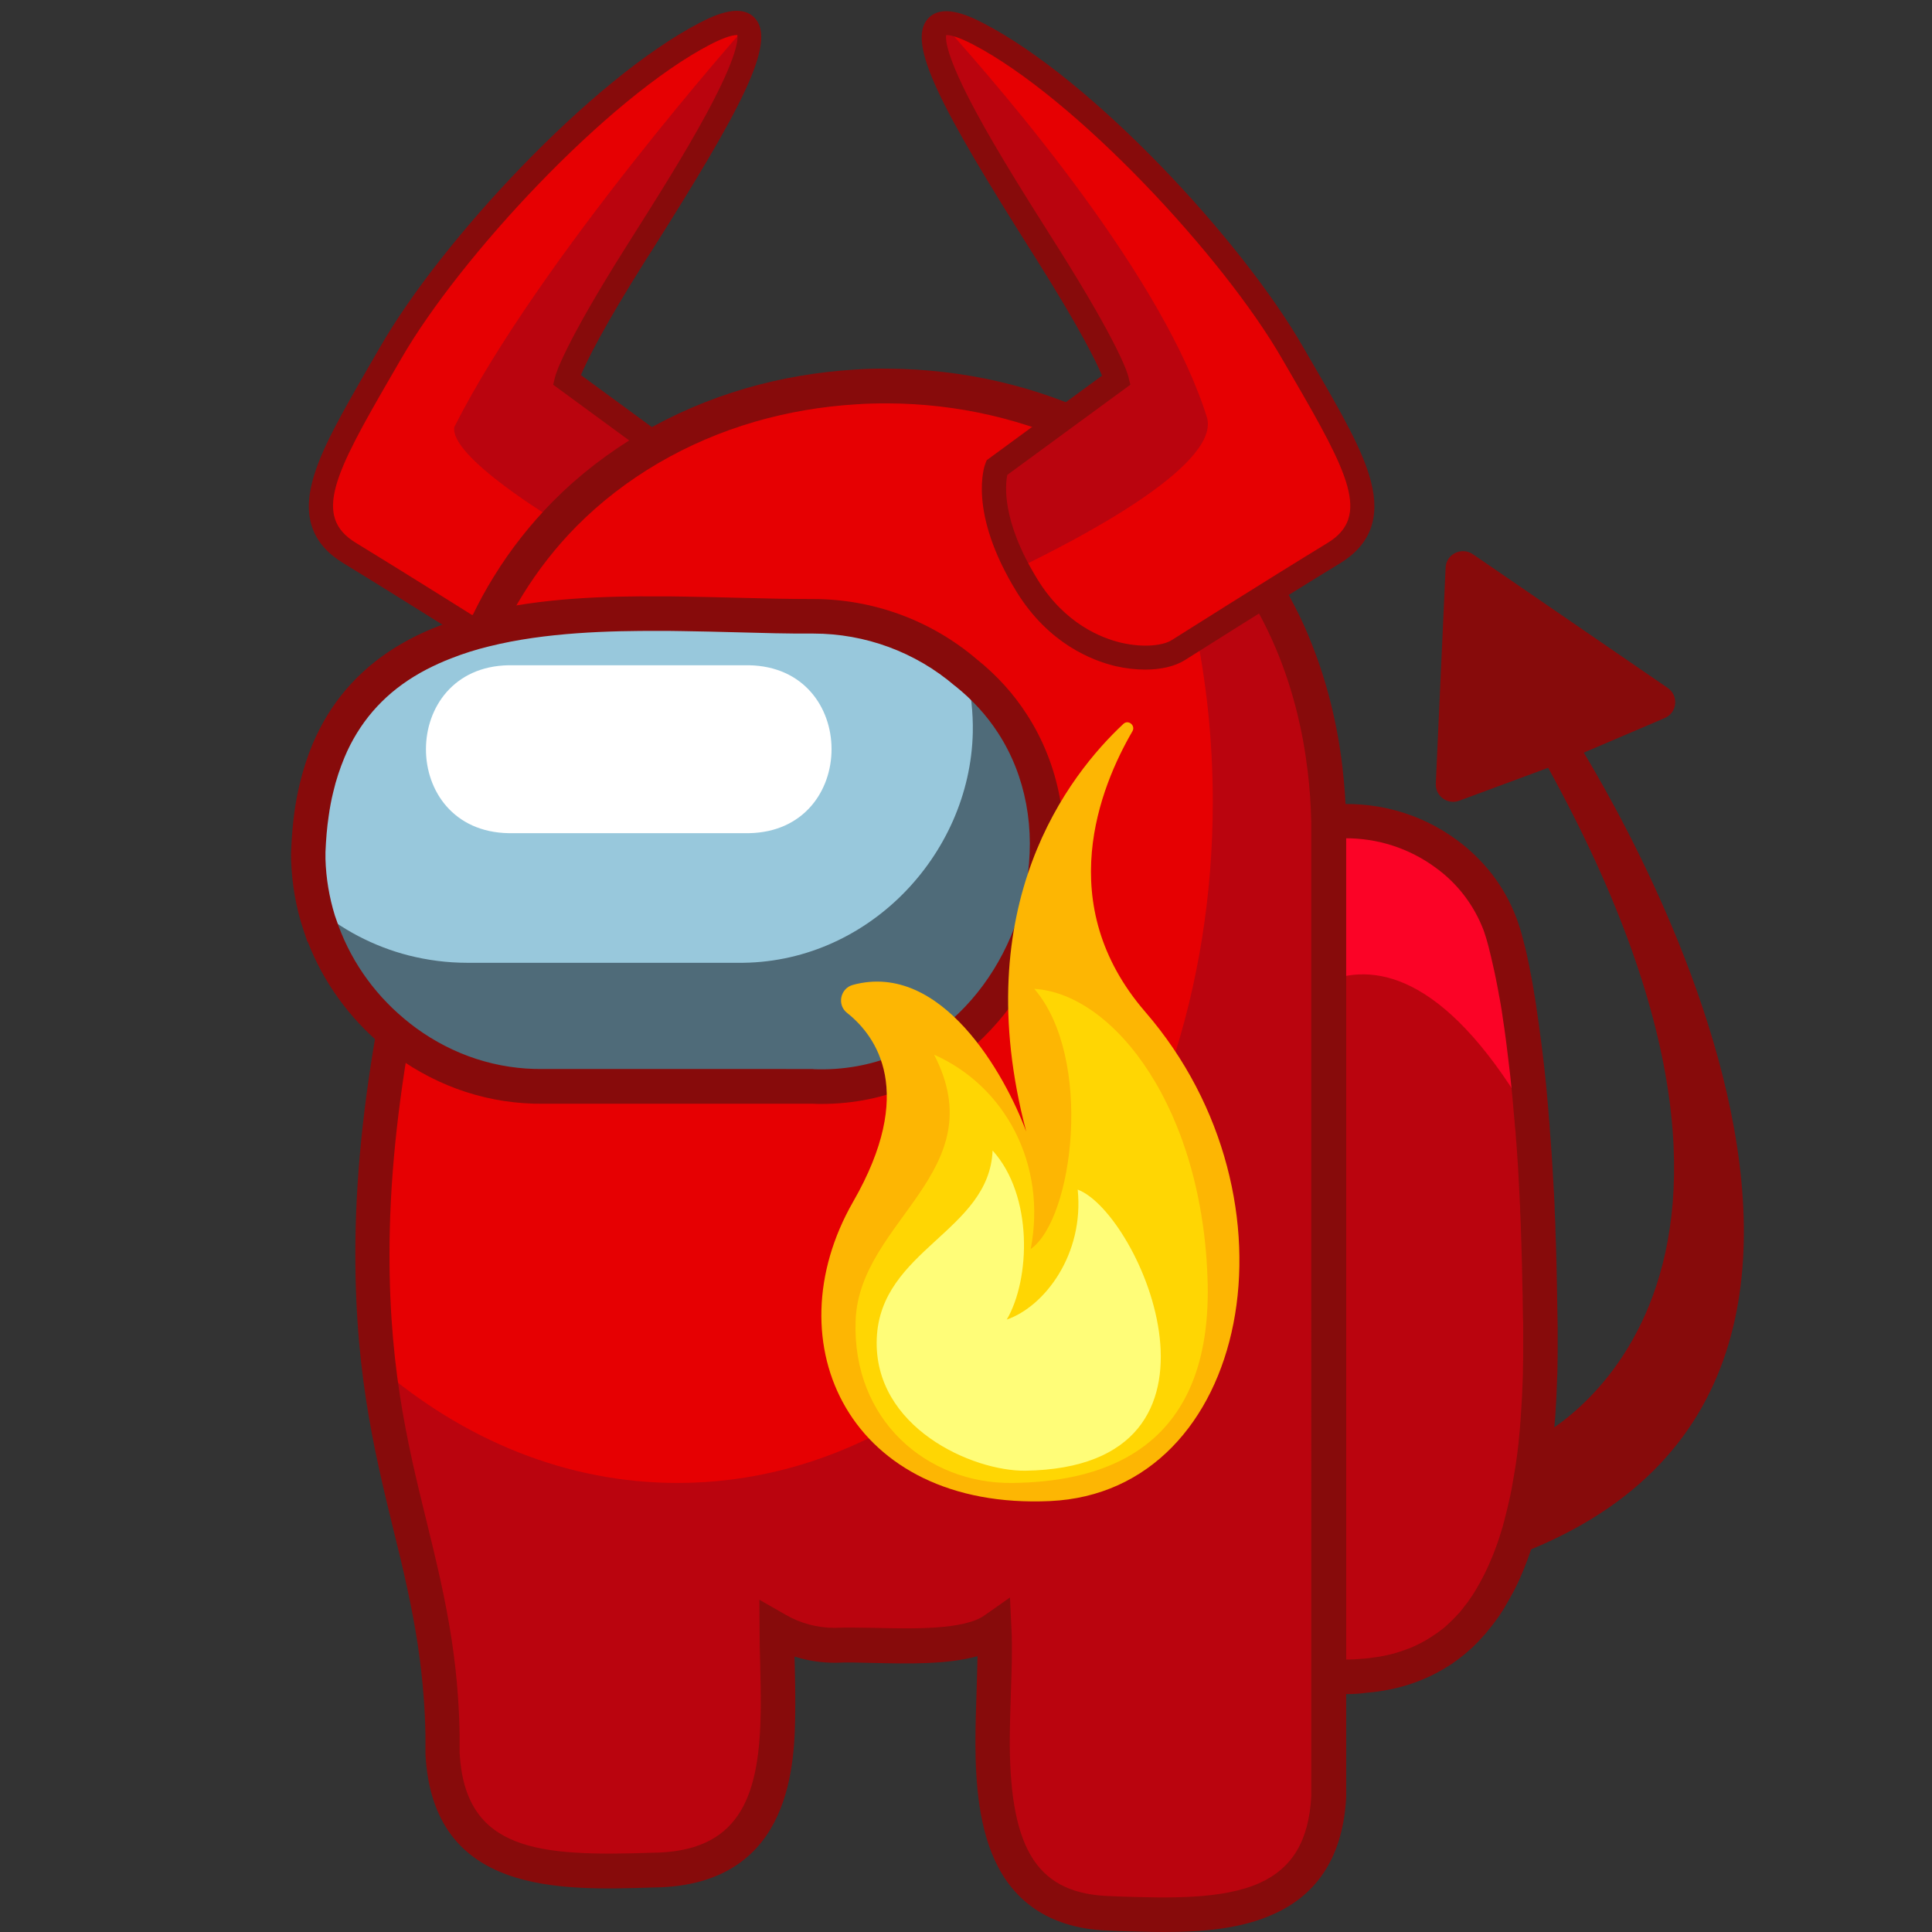 <?xml version="1.0" encoding="utf-8"?>
<!-- Generator: Adobe Illustrator 25.2.1, SVG Export Plug-In . SVG Version: 6.00 Build 0)  -->
<svg version="1.1" id="Слой_1" xmlns="http://www.w3.org/2000/svg" xmlns:xlink="http://www.w3.org/1999/xlink" x="0px" y="0px"
	 viewBox="0 0 1024 1024" style="enable-background:new 0 0 1024 1024;" xml:space="preserve">
<rect x="0" y="0" width="1024" height="1024" fill="#333333" stroke="none"/>
<style type="text/css">
	.st0{fill:#E60002;}
	.st1{fill:#BA040E;}
	.st2{fill:#870B0B;}
	.st3{fill:#FB0326;}
	.st4{fill:#4F6B79;}
	.st5{fill:#98C8DC;}
	.st6{fill:#FFFFFF;}
	.st7{fill:#FDB603;}
	.st8{fill:#FFD603;}
	.st9{fill:#FFFD78;}
</style>
<g>
	<path class="st0" d="M300.3,201.3l63.5,46.6c0,0-6.9,20.9-24.8,44.1c-15.1,19.6-38,40.9-71.2,52.6c0,0-51.3-32.4-82.5-51.5
		c-31.3-19-9.8-51.3,21.8-106.1c31.6-54.9,110.2-139.8,166.6-169.1c12.1-6.3,18.8-7,21.8-3.8c10.7,11.9-31.3,77.5-57.9,119.5
		C303.7,187.1,300.3,201.3,300.3,201.3z"/>
	<path class="st1" d="M300.3,201.3l63.5,46.6c0,0-6.9,20.9-24.8,44.1l-43.6-15.6c0,0-57.4-34.2-54.6-50.1
		c44.8-88.8,154.5-212.2,154.5-212.2c10.7,11.9-31.3,77.5-57.9,119.5C303.7,187.1,300.3,201.3,300.3,201.3z"/>
	<path class="st2" d="M267,351.6l-2.6-1.7c-0.5-0.3-51.6-32.6-82.4-51.4c-16.2-9.8-21.6-24.1-16.4-43.5
		c4.3-16.5,15.8-36.3,30.2-61.3c1.9-3.2,3.8-6.6,5.8-10c32.4-56.3,111.7-141.7,169.2-171.6c9.2-4.8,22.2-10.2,29.3-2.5
		c11.8,12.8-7.4,48.5-54.8,123.5l-2.4,3.7c-23.5,37.2-32,54.9-35,62l63.4,46.5l-1.4,4.4c-1,3-25.3,74.4-99.9,100.7L267,351.6z
		 M390.4,18.6c-1.5,0-5.4,0.6-13.8,4.9c-54.8,28.5-133.1,113-164,166.7c-2,3.4-3.9,6.8-5.8,10c-29.3,50.6-41.2,73.5-18.2,87.5
		c26.9,16.4,69.1,43,80,49.8c56.5-21.4,81.3-72.4,87.6-87.4l-63-46.2l1-4.1c0.4-1.6,4.6-16.7,38-69.6l2.4-3.8
		c12.7-20.1,28.6-45.2,40.2-66.8c16.5-30.6,16.4-39.2,16-41.1C390.6,18.6,390.5,18.6,390.4,18.6z"/>
	<path class="st3" d="M816.8,707.7c0,3.2,0,6.3,0,9.4c0,2.6-0.1,5.2-0.1,7.7c0,2-0.1,3.9-0.1,5.9c-0.2,6.3-0.5,12.4-0.9,18.4
		c-0.1,1.5-0.2,3-0.3,4.4c-0.2,2.9-0.5,5.8-0.8,8.7c-0.1,1.4-0.3,2.8-0.4,4.2c-0.5,4.2-1,8.3-1.6,12.3c-0.2,1.1-0.3,2.2-0.5,3.3
		c-0.3,1.7-0.6,3.4-0.8,5.1c-0.4,2.4-0.9,4.8-1.4,7.1c-0.5,2.5-1.1,4.9-1.6,7.4c-0.5,2.1-1,4.2-1.6,6.3c-0.7,2.6-1.4,5.2-2.2,7.7
		c-0.3,1.1-0.7,2.2-1.1,3.3c-0.3,1-0.7,2-1.1,3.1c-0.4,1.1-0.8,2.2-1.2,3.3c-0.4,1-0.8,2.1-1.2,3.1c-1.3,3.3-2.7,6.4-4.2,9.4
		c-0.5,1-1,2-1.5,3c-0.9,1.7-1.8,3.4-2.8,5c-0.4,0.6-0.7,1.3-1.1,1.9c-0.1,0.2-0.2,0.4-0.3,0.5c-0.5,0.8-1,1.5-1.4,2.2
		c-0.6,0.8-1.1,1.6-1.7,2.4c-0.8,1.1-1.5,2.1-2.4,3.2c-0.4,0.5-0.7,1-1.1,1.4c-0.6,0.7-1.2,1.5-1.8,2.2c-0.6,0.7-1.3,1.4-1.9,2.1
		c-0.6,0.7-1.3,1.4-1.9,2c-0.7,0.7-1.3,1.3-2,2c-0.7,0.6-1.3,1.3-2,1.9l0,0c-0.7,0.6-1.3,1.1-2,1.7c0,0-0.1,0-0.1,0.1
		c-0.7,0.6-1.4,1.2-2.1,1.7c-0.7,0.6-1.4,1.1-2.2,1.7c-0.6,0.5-1.3,0.9-1.9,1.3c-0.1,0.1-0.2,0.1-0.4,0.2c-0.7,0.5-1.4,1-2.2,1.4
		c-1.7,1-3.4,2-5.1,2.9c-1.5,0.8-3,1.5-4.6,2.2c-1,0.4-1.9,0.8-2.9,1.2c-0.9,0.4-1.8,0.7-2.7,1c-6.3,2.2-13,3.8-20.3,4.6
		c-1,0.1-2.1,0.2-3.1,0.3c-6.5,0.7-13.1,0.8-19.9,0.1V435.8c23-2.4,45.2,4,62.5,16.7c6.4,4.6,12.1,10.2,16.9,16.4
		c4.9,6.3,8.9,13.4,11.8,21.1c0,0,0.1,0.3,0.3,0.8c1,2.8,1.8,5.6,2.6,8.5c0.9,3.3,1.9,7.5,3.1,12.8c0.3,1.4,0.6,2.9,0.9,4.5
		c0.2,0.7,0.3,1.5,0.4,2.3c0.2,1,0.4,2.1,0.6,3.2c0.3,1.3,0.5,2.6,0.7,3.9c0.1,0.7,0.2,1.4,0.4,2.1c0.4,2.1,0.7,4.3,1.1,6.6
		c0.2,1.1,0.4,2.3,0.6,3.5c0.4,2.4,0.7,5,1.1,7.6c0.2,1.3,0.3,2.5,0.5,3.8c0.3,1.8,0.5,3.7,0.7,5.7c0.1,1,0.2,1.9,0.4,2.9
		c0.1,1,0.2,2,0.4,3c1,8.7,2,18.3,2.9,28.9c0,0.4,0.1,0.8,0.1,1.2c0.1,1.4,0.2,2.8,0.4,4.2c0.1,1.1,0.2,2.2,0.3,3.3
		c0,0.5,0.1,1,0.1,1.5c0.1,2.1,0.3,4.2,0.5,6.4c0.1,1,0.1,2.1,0.2,3.1c0,0.5,0.1,1.1,0.1,1.6c0.1,2.3,0.3,4.7,0.4,7.1
		c0.3,5,0.6,10.2,0.8,15.5c0.1,1.8,0.2,3.7,0.3,5.6c0,0.7,0.1,1.3,0.1,2c0.1,3,0.3,6.1,0.4,9.3c0,0.3,0,0.5,0,0.8
		c0.1,3,0.2,6,0.3,9.1c0.2,6.7,0.4,13.6,0.5,20.8c0.1,3.6,0.1,7.2,0.2,10.9c0,1.8,0,3.7,0.1,5.6c0,1.9,0.1,3.8,0.1,5.6
		C816.8,704.9,816.8,706.3,816.8,707.7z"/>
	<path class="st1" d="M816.8,707.7c0,3.2,0,6.3,0,9.4c0,2.6-0.1,5.2-0.1,7.7c0,2-0.1,3.9-0.1,5.9c-0.2,6.3-0.5,12.4-0.9,18.4
		c-0.1,1.5-0.2,3-0.3,4.4c-0.2,2.9-0.5,5.8-0.8,8.7c-0.1,1.4-0.3,2.8-0.4,4.2c-0.5,4.2-1,8.3-1.6,12.3c-0.2,1.1-0.3,2.2-0.5,3.3
		c-0.3,1.7-0.6,3.4-0.8,5.1c-0.4,2.4-0.9,4.8-1.4,7.1c-0.5,2.5-1.1,4.9-1.6,7.4c-0.5,2.1-1,4.2-1.6,6.3c-0.7,2.6-1.4,5.2-2.2,7.7
		c-0.3,1.1-0.7,2.2-1.1,3.3c-0.3,1-0.7,2-1.1,3.1c-0.4,1.1-0.8,2.2-1.2,3.3c-0.4,1-0.8,2.1-1.2,3.1c-1.3,3.3-2.7,6.4-4.2,9.4
		c-0.5,1-1,2-1.5,3c-0.9,1.7-1.8,3.4-2.8,5c-0.4,0.6-0.7,1.3-1.1,1.9c-0.1,0.2-0.2,0.4-0.3,0.5c-0.5,0.8-1,1.5-1.4,2.2
		c-0.6,0.8-1.1,1.6-1.7,2.4c-0.8,1.1-1.5,2.1-2.4,3.2c-0.4,0.5-0.7,1-1.1,1.4c-0.6,0.7-1.2,1.5-1.8,2.2c-0.6,0.7-1.3,1.4-1.9,2.1
		c-0.6,0.7-1.3,1.4-1.9,2c-0.7,0.7-1.3,1.3-2,2c-0.7,0.6-1.3,1.3-2,1.9l0,0c-0.7,0.6-1.3,1.1-2,1.7c0,0-0.1,0-0.1,0.1
		c-0.7,0.6-1.4,1.2-2.1,1.7c-0.7,0.6-1.4,1.1-2.2,1.7c-0.6,0.5-1.3,0.9-1.9,1.3c-0.1,0.1-0.2,0.1-0.4,0.2c-0.7,0.5-1.4,1-2.2,1.4
		c-1.7,1-3.4,2-5.1,2.9c-1.5,0.8-3,1.5-4.6,2.2c-1,0.4-1.9,0.8-2.9,1.2c-0.9,0.4-1.8,0.7-2.7,1c-6.3,2.2-13,3.8-20.3,4.6
		c-1,0.1-2.1,0.2-3.1,0.3c-6.5,0.7-13.1,0.8-19.9,0.1V519.8c26.1-9.9,64.1-1.8,108.3,75.6c0.1,1.1,0.2,2.2,0.3,3.3
		c0,0.5,0.1,1,0.1,1.5c0.1,2.1,0.3,4.2,0.5,6.4c0.1,1,0.1,2.1,0.2,3.1c0,0.5,0.1,1.1,0.1,1.6c0.1,2.3,0.3,4.7,0.4,7.1
		c0.3,5,0.6,10.2,0.8,15.5c0.1,1.8,0.2,3.7,0.3,5.6c0,0.7,0.1,1.3,0.1,2c0.1,3,0.3,6.1,0.4,9.3c0,0.3,0,0.5,0,0.8
		c0.1,3,0.2,6,0.3,9.1c0.2,6.7,0.4,13.6,0.5,20.8c0.1,3.6,0.1,7.2,0.2,10.9c0,1.8,0,3.7,0.1,5.6c0,1.9,0.1,3.8,0.1,5.6
		C816.8,704.9,816.8,706.3,816.8,707.7z"/>
	<path class="st2" d="M713.4,897.9c-3.4,0-6.9-0.2-10.2-0.5l-8.2-0.9V427.6l8.2-0.9c24.7-2.6,49.1,3.9,68.8,18.4
		c7,5.1,13.3,11.2,18.7,18.1c5.5,7.1,9.9,15,13.1,23.5l0.3,0.8c1.1,3.1,2.1,6.2,2.9,9.4c1,3.6,2.1,8.1,3.1,13.1l0.1,0.5
		c0.3,1.3,0.6,2.7,0.8,4.1c0.2,0.8,0.3,1.6,0.5,2.5c0.2,1.1,0.4,2.1,0.6,3.2c0.2,1.2,0.5,2.6,0.7,4c0.1,0.3,0.1,0.7,0.2,1.2l0.1,0.8
		c0.4,2.2,0.8,4.4,1.1,6.8c0.1,0.7,0.2,1.4,0.3,2.2l0.2,1.3c0.3,2,0.6,4.1,0.9,6.2l0.7,5.4c0.3,1.8,0.5,3.8,0.8,5.8l0.7,5.8
		c1.2,9.9,2.1,19.4,2.9,29.2c0,0.5,0.1,0.9,0.1,1.4c0.1,1.5,0.2,2.9,0.4,4.5l0.2,3c0,0.6,0.1,1.1,0.1,1.7l0.2,2.5
		c0.1,1.2,0.2,2.5,0.3,3.8l0.2,3.2c0,0.2,0,0.5,0.1,0.9l0.5,7.9c0.3,5,0.6,10.3,0.9,15.6l0.3,6.2c0,0.5,0,1,0,1.5
		c0.1,2.1,0.2,4.2,0.3,6.3l0.1,2.7c0,0.3,0.1,0.8,0,1.3l0.3,8.7c0.2,6.8,0.4,13.7,0.5,20.9c0.1,3.6,0.1,7.3,0.2,11l0.1,5.6
		c0,1.8,0.1,3.7,0.1,5.6c0,1.4,0,2.8,0,4.2c0,3.2,0,6.3,0,9.4c0,2.8-0.1,5.4-0.1,8c0,2-0.1,4-0.2,6c-0.2,6.6-0.5,12.7-0.9,18.7
		c-0.1,1.5-0.2,3.1-0.4,4.6c-0.2,2.9-0.5,5.9-0.8,8.8l-0.5,4.3c-0.5,4.7-1.1,8.8-1.7,12.8l-0.6,3.7c-0.3,1.7-0.5,3.3-0.8,4.9
		c-0.5,2.6-0.9,5-1.4,7.4c-0.5,2.5-1.1,5.1-1.7,7.6c-0.5,2.2-1.1,4.4-1.7,6.5c-0.7,2.7-1.5,5.4-2.3,8c-0.3,1.1-0.7,2.3-1.1,3.4
		c-0.4,1.1-0.7,2.1-1.1,3.1c-0.5,1.4-0.9,2.6-1.4,3.8c-0.4,1-0.8,2.1-1.3,3.3c-1.4,3.5-2.9,6.9-4.5,10c-0.5,1.1-1.1,2.1-1.7,3.2
		c-1,1.9-2,3.6-3,5.3c-0.4,0.7-0.8,1.4-1.2,2.1l-0.3,0.5c-0.5,0.8-1.1,1.7-1.6,2.5c-0.6,0.9-1.2,1.8-1.9,2.7
		c-0.8,1.2-1.7,2.3-2.6,3.5c-0.3,0.4-0.8,1-1.3,1.6c-0.7,0.8-1.3,1.6-1.9,2.4c-0.4,0.5-0.9,1-1.4,1.5l-0.6,0.7
		c-0.8,0.9-1.5,1.6-2.2,2.4c-0.8,0.8-1.5,1.5-2.3,2.3c-0.6,0.6-1.3,1.3-2.1,1.9l-0.1,0.1c-0.5,0.4-1,0.9-1.5,1.3l-1,0.9
		c-0.7,0.6-1.5,1.2-2.3,1.8c-0.7,0.6-1.5,1.2-2.4,1.8c-0.4,0.3-0.9,0.6-1.4,1l-0.5,0.4c-0.2,0.2-0.4,0.3-0.7,0.4
		c-0.7,0.5-1.6,1.1-2.5,1.6c-1.7,1.1-3.7,2.2-5.6,3.2c-1.9,1-3.5,1.8-5.2,2.5c-1,0.4-2,0.9-3.1,1.3c-1,0.4-2,0.8-2.9,1.1
		c-6.9,2.5-14.4,4.2-22.3,5.1c-1,0.1-2.1,0.2-3.3,0.3C721.1,897.7,717.2,897.9,713.4,897.9z M713.3,879.6c3.2,0,6.5-0.2,9.7-0.5
		l0.3,0c0.9-0.1,1.8-0.2,2.7-0.3c6.6-0.8,12.7-2.1,18.3-4.2c0.8-0.3,1.5-0.5,2.2-0.8l0.3-0.1c0.8-0.3,1.6-0.6,2.4-1
		c1.3-0.6,2.6-1.2,4.1-2c1.5-0.8,3-1.6,4.5-2.6c0.7-0.4,1.3-0.8,1.8-1.2l1.1-0.7c0.3-0.2,0.7-0.5,1-0.7c0.7-0.5,1.3-1,1.9-1.4
		c0.6-0.5,1.2-0.9,1.7-1.3l0.9-0.8c0.3-0.3,0.7-0.6,1-0.9l0.3-0.3c0.6-0.5,1.1-1,1.6-1.5c0.7-0.7,1.3-1.2,1.8-1.8
		c0.6-0.6,1.2-1.2,1.7-1.8l0.6-0.6c0.4-0.4,0.7-0.8,1.1-1.3c0.5-0.6,1-1.2,1.5-1.9l0.1-0.2c0.3-0.4,0.6-0.7,0.9-1.1
		c0.9-1.1,1.6-2.1,2.2-3c0.5-0.8,1-1.5,1.5-2.2c0.4-0.6,0.8-1.3,1.2-1.9l0.1-0.2c0.1-0.2,0.2-0.3,0.3-0.5c0.3-0.5,0.6-1,0.9-1.5
		l0.1-0.2c0.8-1.3,1.6-2.8,2.5-4.5c0.5-1,1-1.9,1.5-2.9c1.3-2.6,2.6-5.6,3.9-8.8c0.4-1,0.8-1.9,1.1-2.8c0.5-1.2,0.8-2.2,1.2-3.2
		c0.4-1,0.7-1.9,1-2.9c0.3-1,0.7-2.1,1-3.1c0.8-2.5,1.5-4.9,2.1-7.3c0.5-2,1-4,1.5-6c0.5-2.3,1.1-4.6,1.6-7c0.5-2.3,0.9-4.6,1.3-7
		c0.3-1.5,0.5-3,0.8-4.6l0.6-3.6c0.6-3.7,1.1-7.6,1.6-12l0.4-4.2c0.3-2.7,0.5-5.6,0.7-8.4c0.1-1.5,0.2-2.9,0.3-4.4
		c0.4-5.7,0.7-11.6,0.9-18c0.1-1.9,0.1-3.9,0.1-5.8c0.1-2.5,0.1-5.1,0.1-7.6c0-3.1,0-6.1,0-9.2v-0.1c0-1.3,0-2.7,0-4
		c0-1.9,0-3.7-0.1-5.6l-0.1-5.7c0-3.7-0.1-7.3-0.2-10.9c-0.1-7.1-0.3-14-0.5-20.7l-0.3-9.5l0-0.1l-0.1-3.1c-0.1-2.1-0.2-4.2-0.3-6.3
		l0-0.4c0-0.3,0-0.7,0-1l-0.3-6.2c-0.3-5.3-0.5-10.4-0.8-15.4l-0.8-11.8c-0.1-1.2-0.2-2.4-0.3-3.6l-0.2-3c0-0.3,0-0.7-0.1-1
		l-0.3-3.1c-0.1-1.5-0.2-3-0.4-4.5l0-0.3c0-0.2,0-0.5-0.1-0.7l0-0.2c-0.8-9.6-1.7-19-2.9-28.6l-0.7-5.7c-0.2-2-0.5-3.8-0.7-5.6
		l-0.7-5.2c-0.3-2.1-0.6-4.1-0.9-6l-0.2-1.4c-0.1-0.7-0.2-1.4-0.3-2.1c-0.4-2.3-0.7-4.5-1.1-6.5l-0.4-2c-0.2-1.4-0.5-2.7-0.7-3.9
		c-0.2-1.2-0.4-2.2-0.6-3.1l-0.1-0.4c-0.1-0.6-0.2-1.1-0.3-1.7l-0.1-0.3c-0.3-1.4-0.5-2.7-0.8-3.9l-0.1-0.4c-1-4.6-2-8.8-2.9-12.3
		c-0.7-2.8-1.5-5.3-2.3-7.7l-0.2-0.6c-2.6-6.8-6.1-13.1-10.5-18.8c-4.3-5.6-9.4-10.5-15.1-14.6c-13.9-10.2-30.6-15.6-48-15.5V879.6z
		 M760.2,866.6C760.2,866.6,760.2,866.6,760.2,866.6L760.2,866.6z"/>
	<path class="st1" d="M704.1,435.7v516.7c-1.6,29.8-14.5,45.6-32.7,53.9c-23,10.5-54.6,8.8-82.7,7.9c-54.3-1.4-62.4-45.3-62.6-89.8
		c-0.1-21.6,1.7-43.3,0.8-60.4c-18.1,13-63.4,7-84.5,8.3c-11.3,0-21.8-3-30.9-8.3c0.1,13.3,0.8,28,0.7,42.5
		c-0.5,41.8-8.6,82.4-62.4,84.8c-50.5,1.6-111.8,5.6-115.4-61.8c0,0,0-9.2,0-9.6c-0.1-7-0.4-13.8-0.9-20.3
		c-1.6-21.9-5-41.3-9.1-60.1c-7.9-36.1-18.4-69.9-23.8-115c-2.5-21.2-3.9-45-3.2-72.7c1.9-82.6,22.8-166.1,37-214v-2
		c0.8-30.9,6-58.7,14.9-83.4c5.4-15.1,12.1-29,20.1-41.8c8.7-14.1,18.7-26.7,29.8-37.9c27.5-27.8,61.7-47,98.5-57.7
		c18-5.2,36.7-8.4,55.5-9.6c5.7-0.4,11.4-0.5,17.1-0.5h0c38,0.2,76,8.7,110,25.5l0.8,0.4c8.2,4.1,16.1,8.6,23.7,13.7
		c8.1,5.3,15.8,11.1,23.1,17.5c19.8,17.2,36.9,38.4,49.7,63.4c3.4,6.5,6.5,13.3,9.2,20.3c7.5,18.9,12.7,39.6,15.4,62.3
		C703.3,416.8,703.9,426.1,704.1,435.7z"/>
	<path class="st0" d="M642.8,425c0,199.4-127,361-283.7,361c-58.7,0-113.2-22.7-158.5-61.6c-2.5-21.2-3.9-45-3.2-72.7
		c1.9-82.6,22.8-166.1,37-214v-2c0.8-30.9,6-58.7,14.9-83.4c5.4-15.1,12.1-29,20.1-41.8c8.7-14.1,18.7-26.7,29.8-37.9
		c27.5-27.8,61.7-47,98.5-57.7c18-5.2,36.7-8.4,55.5-9.6c5.7-0.4,11.4-0.5,17.1-0.5h0c38,0.2,76,8.7,110,25.5l0.8,0.4
		c8.2,4.1,16.1,8.6,23.7,13.7C629,297.5,642.8,359.2,642.8,425z"/>
	<path class="st2" d="M617,1024c-8.1,0-16.1-0.3-23.8-0.5l-4.7-0.2c-28-0.7-48-12.1-59.4-33.6c-10.5-19.9-12-45.3-12.1-65.3
		c0-9.5,0.3-18.9,0.6-28c0.2-6.5,0.4-12.7,0.5-18.6c-16.1,4.5-37.1,4-54.9,3.6c-7.7-0.2-14.9-0.4-20.1-0.1l-0.5,0
		c-7.3,0-14.6-1.1-21.5-3.3c0,1,0.1,2.1,0.1,3.1c0.2,8.3,0.4,16.8,0.3,25.4c-0.3,27.1-1.1,90.7-71.1,93.8l-4.2,0.1
		c-49.3,1.6-116.7,3.9-120.7-70.6l0-0.5v-9.6c-0.1-6.4-0.4-13.1-0.9-19.7c-1.4-18.8-4.1-36.9-8.9-58.8c-2.2-10.2-4.6-20.1-7.2-30.5
		c-10.6-43.5-21.6-88.5-20-159.4c1.9-84.5,23.8-170.6,37-215.1l0-0.9c0.8-30.8,5.9-59.8,15.4-86.2c5.5-15.4,12.5-30.1,20.9-43.6
		c8.8-14.3,19.3-27.6,31.1-39.6c27.5-27.8,62.9-48.6,102.4-60.1c18.6-5.4,38-8.7,57.5-9.9c5.8-0.4,11.8-0.6,17.7-0.5
		c40,0.2,79.4,9.3,114,26.4l0.8,0.4c17.8,8.8,34.2,19.8,48.7,32.4c21.4,18.6,38.8,40.8,51.9,66.1c3.5,6.7,6.8,13.9,9.6,21.2
		c7.9,20,13.3,41.7,16,64.5c1.1,9.4,1.8,19.1,2,28.8l0,0.2v517l0,0.2c-1.6,30.2-14.4,51-38,61.7C658.3,1022.3,637.5,1024,617,1024z
		 M535.3,846.7l0.8,16.8c0.5,10.1,0.1,21.5-0.3,33.5c-0.3,8.9-0.6,18.2-0.6,27.3c0.3,57.1,15.3,79.7,53.7,80.7l4.8,0.2
		c25.4,0.8,54.1,1.7,74-7.2c17.3-7.9,26-22.4,27.3-45.8V435.8c-0.2-9.1-0.8-18.2-1.9-27c-2.5-21.2-7.5-41.4-14.8-60
		c-2.6-6.7-5.6-13.2-8.8-19.5c-12-23.3-28-43.7-47.6-60.7c-13.4-11.7-28.5-21.7-44.9-29.9l-0.8-0.4c-32.1-15.9-68.7-24.4-105.9-24.5
		c-5.5,0-11,0.1-16.5,0.5c-18.3,1.1-36.3,4.2-53.6,9.2c-36.5,10.6-69.2,29.8-94.6,55.4c-10.8,10.9-20.4,23.2-28.5,36.3
		c-7.7,12.4-14.2,25.9-19.2,40.1c-8.8,24.5-13.6,51.6-14.3,80.4v3.2l-0.4,1.3c-12.9,43.3-34.7,128.4-36.6,211.6
		c-1.6,68.5,9.1,112.3,19.5,154.6c2.5,10.1,5,20.5,7.3,30.9c5,22.8,7.9,41.7,9.3,61.4c0.5,6.9,0.8,13.9,0.9,20.8l0,9.5
		c2.9,52.4,42.2,55,101.9,53l4.1-0.1c43.7-2,53.1-31.7,53.6-75.7c0.1-8.2-0.1-16.6-0.3-24.8c-0.2-6.1-0.3-11.9-0.3-17.6l-0.1-15.9
		l13.8,7.9c7.9,4.6,16.9,7,26.1,7c5.9-0.3,13.4-0.1,21.4,0c19.9,0.5,47.2,1.1,58-6.6L535.3,846.7z"/>
	<g>
		<path class="st4" d="M553,470c-9.8,56.9-56,108.2-121.9,105.9H287.9c-27.1,0.2-52.3-8.7-72.9-23.6c-2.3-1.7-4.5-3.4-6.6-5.1
			c-17.9-15-31.6-34.8-39-57.2h0c-3.6-10.9-5.7-22.5-6-34.4c0-1.4-0.1-2.9,0-4.3c0.3-7,0.8-13.7,1.7-19.9c0.7-4.7,1.5-9.2,2.5-13.5
			c1.7-7.2,3.9-13.8,6.5-19.9c1-2.5,2.1-4.8,3.3-7.1c10.3-20.2,25.7-34.3,44.3-44.1c4.6-2.4,9.4-4.6,14.4-6.5
			c6.7-2.6,13.6-4.7,20.8-6.5c28.5-7.1,60.7-8.6,92.6-8.5c4.1,0,8.2,0,12.4,0.1h0.1c24.2,0.4,47.8,1.4,69.2,1.3
			c30.9,0,59.2,11.3,81,29.9c10,8,18.2,17.1,24.6,27C553.4,409.4,558.1,440.5,553,470z"/>
		<path class="st5" d="M515.6,388.2c-1.4,65.2-56.3,123-124.8,122.1H247.7c-10.8,0-21.2-1.4-31.1-3.9c-18.7-4.8-35.7-13.8-49.9-26
			c-1.9-8-3.1-16.3-3.3-24.8c-0.1-1.4-0.1-2.9-0.1-4.3c0.3-7,0.8-13.7,1.7-19.9c0.7-4.7,1.5-9.2,2.5-13.5c1.7-7.2,3.9-13.8,6.5-19.9
			c1-2.5,2.1-4.8,3.3-7.1c10.3-20.2,25.7-34.3,44.3-44.1c4.6-2.4,9.4-4.6,14.4-6.5c6.7-2.6,13.6-4.7,20.8-6.5
			c28.5-7.1,60.7-8.6,92.6-8.5c4.1,0,8.2,0,12.4,0.1h0.1c24.2,0.4,47.8,1.4,69.2,1.3c30.9,0,59.2,11.3,81,29.9
			C514.7,367.2,515.8,377.8,515.6,388.2z"/>
		<path class="st6" d="M269.6,441.6h127.3c58.4-1,58.5-88,0-89c0,0-127.3,0-127.3,0C211.2,353.6,211.1,440.6,269.6,441.6z"/>
		<path class="st2" d="M435.4,585.1c-1.5,0-3,0-4.5-0.1h-143c-28.1,0.3-55.1-8.5-78.2-25.3c-2.3-1.7-4.7-3.5-7-5.5
			c-17.8-14.9-31.4-33.8-39.6-55.1h-0.2l-2.1-6.3c-4-12-6.1-24.4-6.5-37c0-1.6-0.1-3.1,0-4.7c0.3-7.6,0.9-14.6,1.8-21.1
			c0.7-4.9,1.6-9.7,2.7-14.3c1.8-7.5,4.1-14.7,6.9-21.4c1.1-2.6,2.3-5.1,3.6-7.7c10.5-20.6,26.7-36.7,48.2-48
			c4.7-2.5,9.9-4.8,15.3-6.9c6.8-2.6,14.2-5,21.9-6.9c31.9-8,67.4-8.9,94.8-8.7c4.1,0,8.3,0,12.5,0.1c9.5,0.1,18.8,0.4,27.8,0.6
			c14.5,0.4,28.3,0.7,41.2,0.7c31.9,0,62.7,11.4,86.8,32c10.5,8.4,19.4,18.2,26.4,29.1c17.2,26.5,23.5,59.5,17.7,93l0,0
			C552.1,528.6,505.7,585.1,435.4,585.1z M431.1,566.7l0.3,0c62.4,2.2,103.9-47.8,112.6-98.3v0c5-28.9-0.3-57.3-15-79.9
			c-6-9.3-13.6-17.6-22.6-24.8l-0.3-0.2c-20.9-17.9-47.5-27.7-75-27.7c-13.2,0.1-27.1-0.3-41.7-0.7c-9-0.2-18.3-0.5-27.6-0.6
			c-4.2-0.1-8.2-0.1-12.3-0.1c-26.3-0.1-60.3,0.7-90.3,8.2c-7,1.7-13.6,3.8-19.7,6.2c-4.8,1.8-9.3,3.9-13.4,6
			c-18.4,9.6-31.6,22.8-40.5,40.1c-1.1,2.2-2.1,4.3-3,6.5c-2.4,5.8-4.5,12-6,18.5c-1,4-1.8,8.3-2.4,12.7c-0.9,5.9-1.4,12.2-1.7,19
			c0,1.1,0,2.4,0,3.7c0.3,10.2,2,20.3,5,30l0.6,1.7c6.8,20.6,19.3,38.9,36.2,53c2,1.7,4.1,3.3,6.1,4.8
			c19.9,14.5,43.1,22.1,67.4,21.8H431.1z"/>
	</g>
	<path class="st0" d="M706.9,293.1c-31.3,19-82.5,51.5-82.5,51.5c-13.1,8.3-55,6.2-79.9-34.2c-2-3.2-3.7-6.2-5.2-9.1
		c-18.3-34.6-10.8-53.4-10.8-53.4l63.5-46.6c0,0-3.4-14.1-37.2-67.7c-28.3-44.8-74.1-116.3-55.1-121.1c3.7-1,9.8,0.6,19,5.4
		C574.9,47.2,653.5,132.2,685.1,187C716.7,241.9,738.1,274.1,706.9,293.1z"/>
	<path class="st1" d="M539.2,301.3c-18.3-34.6-10.8-53.4-10.8-53.4l63.5-46.6c0,0-3.4-14.1-37.2-67.7
		c-28.3-44.8-74.1-116.3-55.1-121.1C534.6,51.4,617.2,148,639.9,221.9C645.5,247.3,571.4,285.8,539.2,301.3z"/>
	<path class="st2" d="M607,354.9c-5,0-10.3-0.6-15.6-1.8c-12.3-2.9-35.5-11.8-52.5-39.3c-26.3-42.7-17-67.2-16.6-68.2l0.7-1.7
		l61.1-44.8c-2.9-7-11.5-24.7-35-62l-2.4-3.8c-47.4-75-66.6-110.7-54.8-123.5c7.1-7.7,20.2-2.3,29.3,2.5
		C579,42.1,658.2,127.5,690.6,183.8c2,3.4,3.9,6.7,5.8,10c14.5,25,25.9,44.7,30.2,61.3c5.1,19.4-0.3,33.7-16.4,43.5
		c-30.9,18.8-81.9,51.1-82.4,51.4C622.6,353.2,615.3,354.9,607,354.9z M533.9,251.7c-1.1,5.3-3.1,24.4,16,55.4
		c14.5,23.6,34.1,31.2,44.5,33.6c12.2,2.8,22.4,1.3,26.6-1.4c0.5-0.3,51.7-32.7,82.6-51.5c23-14,11.1-37-18.2-87.5
		c-1.9-3.2-3.8-6.6-5.8-10C648.7,136.5,570.3,52,515.6,23.5c-9.1-4.7-13-5-14.1-4.9c-0.4,1.9-0.5,10.6,16,41.1
		c11.6,21.5,27.5,46.6,40.2,66.7l2.4,3.8c33.4,52.9,37.7,68,38,69.6l1,4.1L533.9,251.7z"/>
	<path class="st2" d="M814.5,762.2c0,0,165-78.9-1.8-369.2c6.6-2.6,18.6-7.2,18.6-7.2s228.2,345.4-30.4,439.5
		C809.7,794.3,814.5,762.2,814.5,762.2z"/>
	<path class="st2" d="M821.2,406.7l-47.8,17.7c-6.2,2.3-12.7-2.5-12.4-9l5.2-114.5c0.3-7.2,8.4-11.2,14.4-7.2l103.3,70.9
		c6,4.1,5.1,13.2-1.6,16L821.2,406.7z"/>
	<path class="st7" d="M452.1,522c-6.7,1.8-8.6,10.5-3.2,14.8c15.8,12.5,36.7,42,3.3,100.1c-43.2,75.3-1.6,163.5,104.3,158.7
		S693.1,635.8,607,536.3c-49.3-57-23.9-119.3-6.8-148.7c1.8-3.1-2.2-6.4-4.8-3.9c-28.8,26.9-83.1,96-51.5,216
		C532.7,569.6,499.1,509.3,452.1,522z"/>
	<path class="st8" d="M536.9,786c-45.4,0.7-85.4-33.3-83.4-86.2c2-52.9,73.7-78.8,41.6-140.8c38,16.9,59.8,58.4,51.2,103
		c22.6-15.8,33.4-101.2,1.9-137.9c42.4,2.7,89.8,63.7,91.9,156.6C642,773.7,577.1,785.4,536.9,786z"/>
	<path class="st9" d="M543.6,779.5c-28.2,0.4-80.8-23-78.9-70.1c1.9-47.1,59.6-56.7,61.4-99.6c21.6,23.9,20,68.3,7.5,89.6
		c20-6.9,41.1-34.5,37.6-68.9C604.3,643,663.2,777.6,543.6,779.5z"/>
</g>
</svg>

